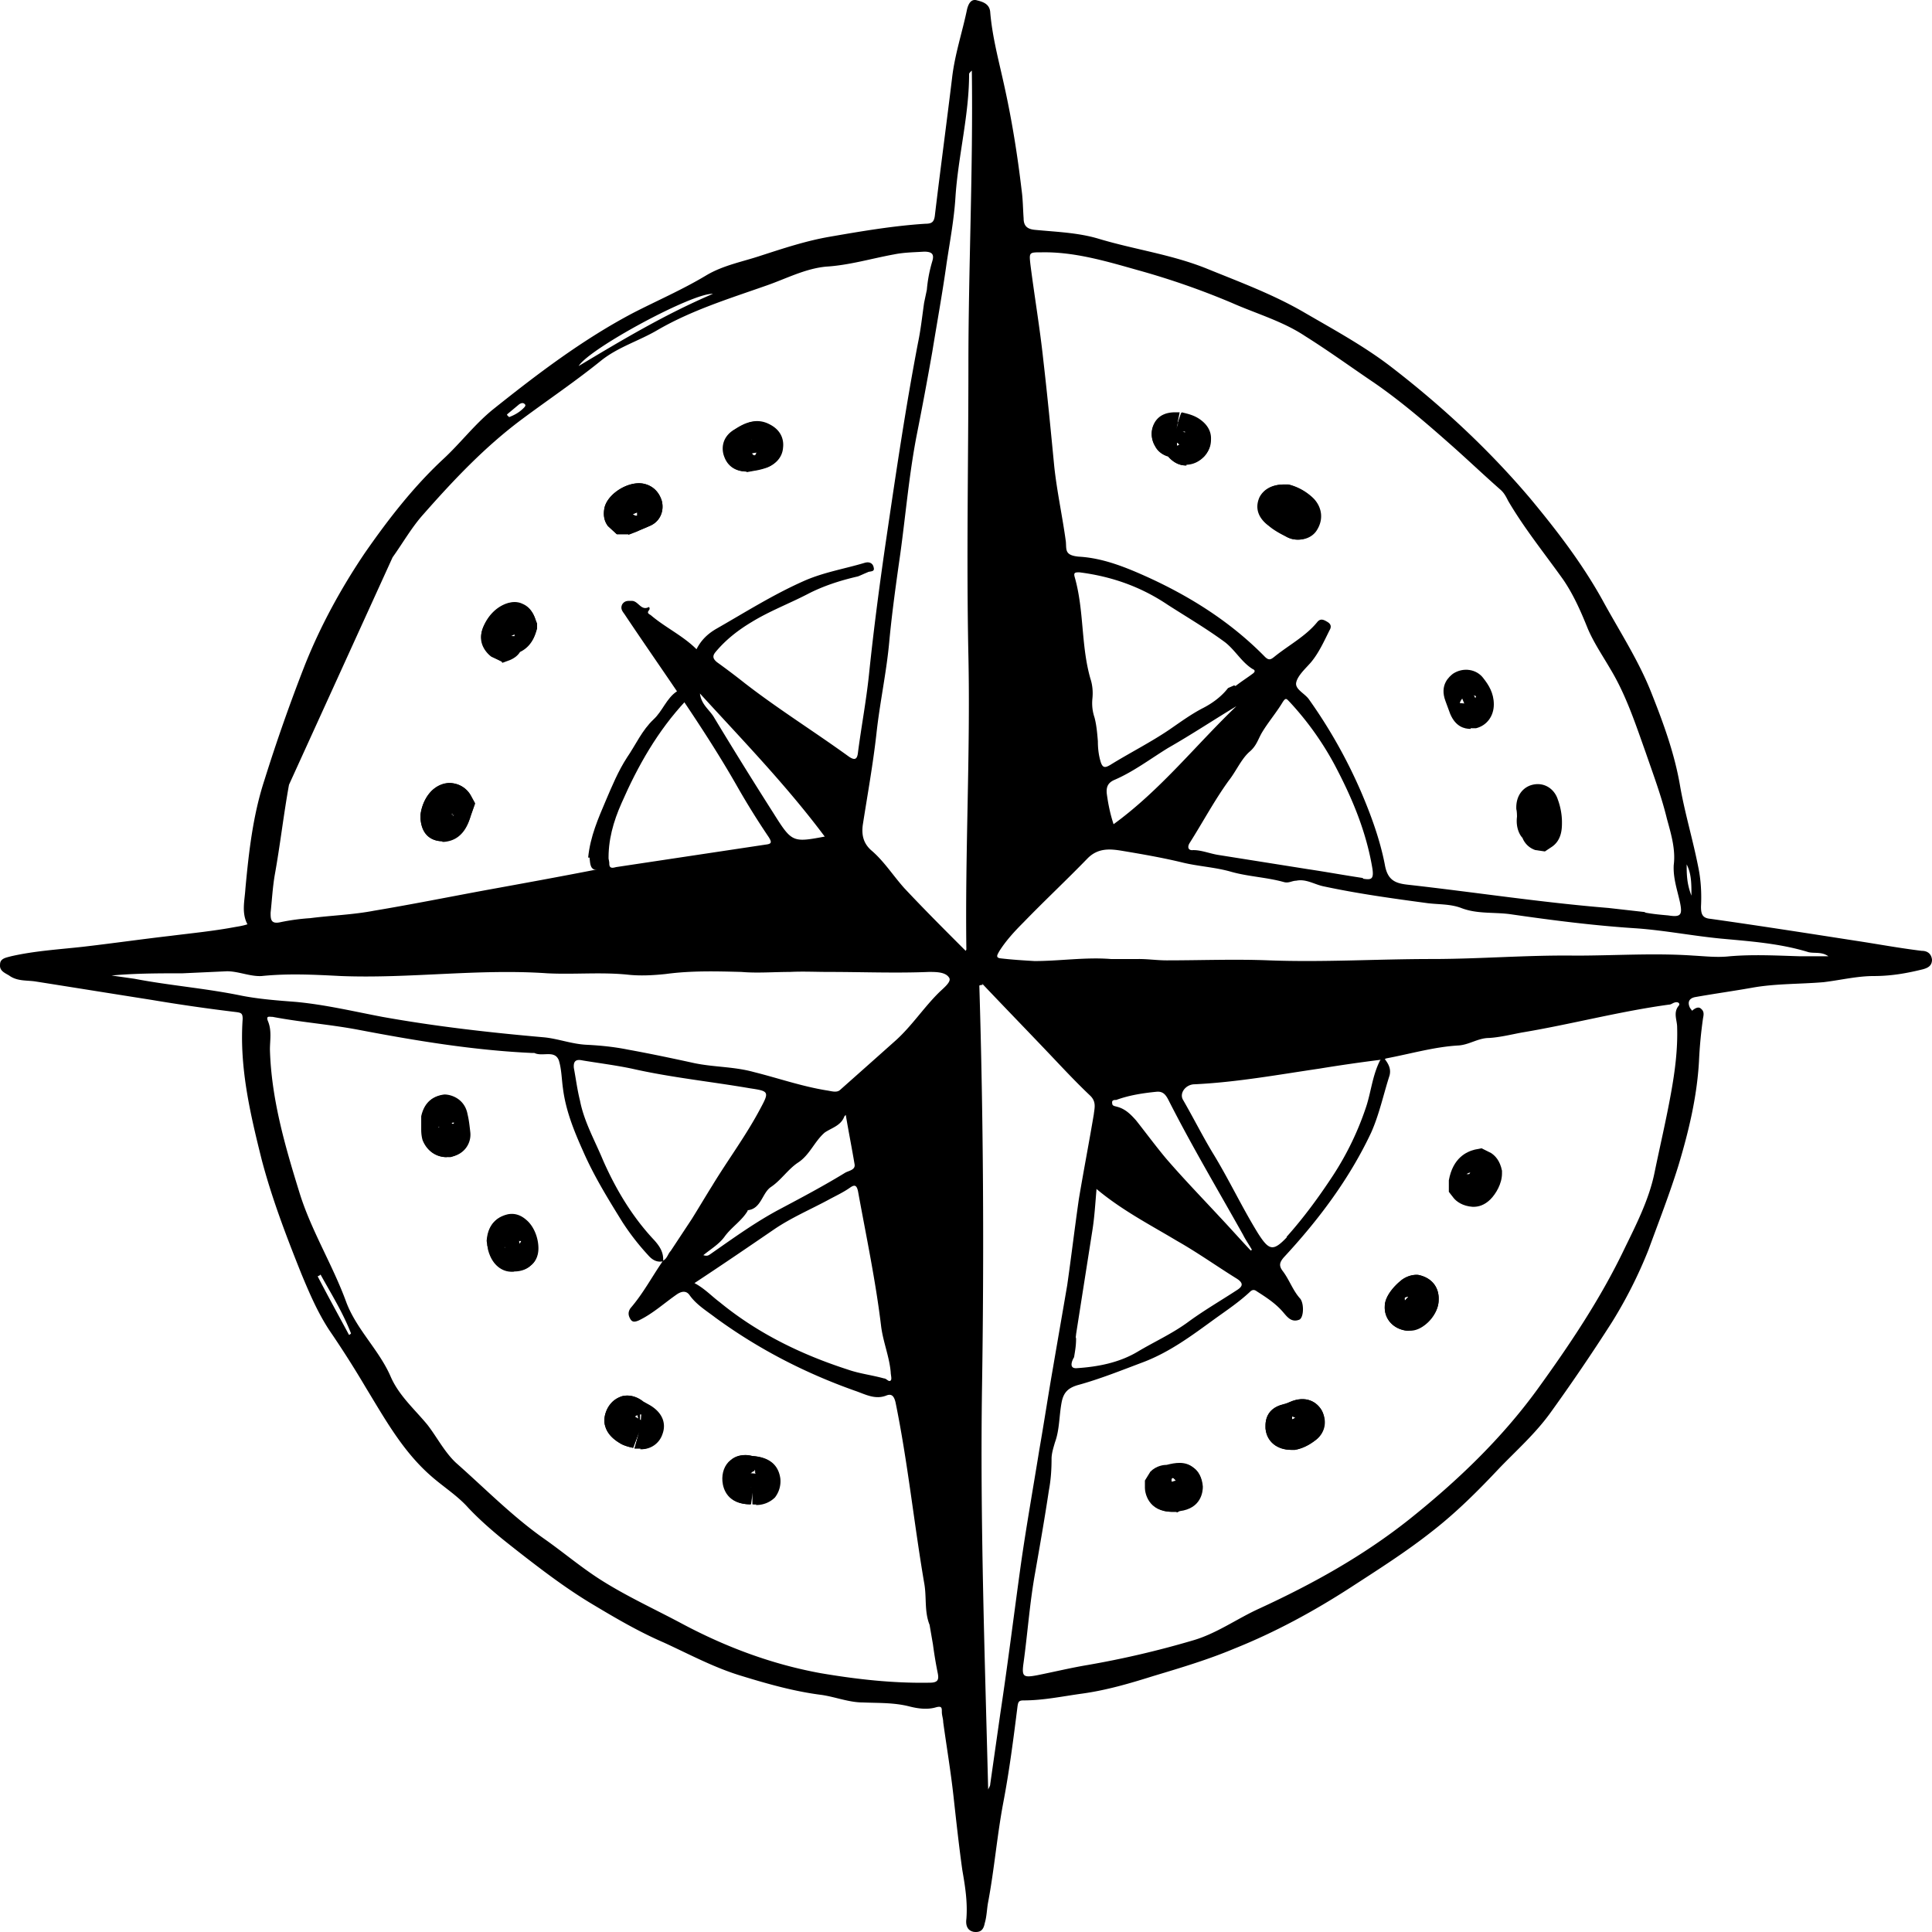 <?xml version="1.0" standalone="no"?>
<!DOCTYPE svg PUBLIC "-//W3C//DTD SVG 20010904//EN" "http://www.w3.org/TR/2001/REC-SVG-20010904/DTD/svg10.dtd">
<svg xmlns="http://www.w3.org/2000/svg" width="109" height="109" fill="none" viewBox="0 0 109 109" preserveAspectRatio="xMidYMid meet">
    <g fill="#000000">
        <path d="M24.648 46.04c.077-.538.423-1 .73-.96.231.038.385.191.27.383-.193.384-.154.96-.73 1-.27 0-.27-.27-.27-.462v.039Z"/>
        <path d="M24.956 47.46c-.27 0-1.154-.076-1.23-1.267v-.23c.076-.615.384-1.19.807-1.498a1.47 1.47 0 0 1 1.038-.27c.461.078.807.347 1 .692l.23.423-.23.653c-.155.5-.462 1.42-1.539 1.498h-.076Zm.153-1.459s.077.039.116.039c.153 0 .307 0 .384-.039v-.038h-.5V46Zm.116-.345-.385.076s.154.23.27.308h.5s-.193-.308-.385-.384Zm16.993-20.012c-.192 0-.384 0-.423-.192-.077-.192.039-.307.192-.384.308-.192.616-.461 1-.23.154.076.27.153.27.345 0 .154-.116.23-.27.269-.27.077-.538.115-.769.154v.038Z"/>
        <path d="M42.141 26.604c-.653 0-1.076-.307-1.268-.806-.193-.461-.154-1.153.576-1.575.423-.269 1.115-.691 1.961-.23.73.422.769.998.73 1.305a1.37 1.37 0 0 1-.96 1.114 3.995 3.995 0 0 1-.654.154l-.423.077.038-.039Zm.27-1.805s-.116.192-.116.307c0 .308.115.538.23.615h.116c.077-.154.154-.423.038-.615-.076-.153-.153-.269-.269-.307ZM29.262 35.246c-.039.308-.116.5-.385.615-.115.038-.23 0-.307.154-.077.153-.116.345-.385.192-.23-.154-.154-.308-.077-.5.154-.307.308-.537.615-.691.346-.192.462 0 .5.23h.039Z"/>
        <path d="m28.3 37.32-.576-.307s-.923-.653-.423-1.728c.23-.5.577-.884 1-1.114.5-.269.922-.23 1.153-.115.384.153.615.46.769.922l.077.192v.23c-.077.23-.193.999-.962 1.306-.115.192-.307.346-.576.46l-.423.155H28.3Zm.27-1.574s.115.077.192.115c.115.038.192.038.307.038a.6.6 0 0 0-.307-.499l-.192.346Zm6.728-6.568c-.27 0-.27-.154-.231-.346.077-.307.769-.73 1.077-.653.153 0 .23.154.269.269 0 .115 0 .23-.116.307-.346.154-.653.27-.96.423h-.04Z"/>
        <path d="M35.452 30.138h-.654l-.5-.46c-.23-.308-.269-.654-.192-1.038.192-.807 1.384-1.536 2.23-1.344.5.115.846.46 1 .96.153.576-.116 1.19-.693 1.421-.192.077-.461.192-.653.269l-.5.192h-.038Zm0-1.383s.23.308.422.346h.077v-.077c0-.077 0-.307-.154-.538l-.345.27ZM24.725 63.44v-.308c0-.192.077-.384.346-.423.23 0 .307.192.346.346.077.307.115.615.154.922a.336.336 0 0 1-.27.346c-.23.038-.422-.077-.5-.308-.038-.153 0-.345-.038-.576h-.038Z"/>
        <path d="M25.186 65.283c-.615 0-1.115-.384-1.345-.96-.077-.27-.077-.5-.077-.653v-.692c.23-1.037.96-1.152 1.23-1.19.577 0 1.115.268 1.307 1.075.077.346.116.691.154 1.037.077.653-.384 1.23-1.038 1.383h-.27.04Zm-.461-1.69s.154.115.384.115a.626.626 0 0 0 .423-.192c-.038 0-.115-.077-.192-.077h.27s0-.077.038-.115l-.962.154h.231s-.154.076-.23.153l.038-.038Zm11.303 17.169s-.384-.077-.576-.154c-.27-.153-.577-.384-.385-.73.23-.384.5-.076.73.039.154.077.308.192.462.269.154.077.192.23.115.384-.038.154-.154.192-.384.192h.038Z"/>
        <path d="M36.144 81.722h-.346l.269-.96-.346.922s-.423-.077-.692-.23c-.193-.116-.73-.423-.885-1-.077-.23-.077-.614.154-1.036.27-.423.577-.577.846-.653.538-.116.961.153 1.153.307l.346.192c.73.422.962 1.037.73 1.652a1.233 1.233 0 0 1-1.191.845l-.038-.039Zm-.039-1.92v.96l.115-.96h-.115Zm-.538-.077-.462.845s.154.077.27.077l.192-.884v-.038Zm.384.115s-.346.192-.423.423v.345h.039a.522.522 0 0 0 .384-.269.57.57 0 0 0 0-.499Zm-7.535-9.794c0-.27.077-.5.346-.577.269-.038.576.461.576.96 0 .27-.153.346-.384.346-.5 0-.423-.46-.577-.73h.039Z"/>
        <path d="M28.992 71.736c-.46.076-1.191-.192-1.46-1.23l-.077-.499c.077-1.152.845-1.383 1.153-1.46.346-.076.73.04 1.038.308.423.346.692.999.692 1.613 0 .461-.192.768-.384.922-.154.154-.462.346-.962.346Zm-.538-1.345s.23.077.5 0c.23-.038.423-.269.461-.384h-.807s-.154.307-.154.423h.039l-.039-.039Zm.5-.576s-.154 0-.23.115l.23-.115Zm13.572 14.097c-.308 0-.692 0-.73-.423 0-.269.153-.5.422-.384.308.077.846-.077.884.46.039.385-.269.385-.576.385v-.038Z"/>
        <path d="M42.68 84.872h-.193v-.807l-.115.807c-1.269 0-1.538-.845-1.576-1.306-.039-.461.115-.922.461-1.19a1.327 1.327 0 0 1 1.192-.231c1.192.077 1.5.73 1.576 1.267a1.49 1.49 0 0 1-.307 1.076 1.491 1.491 0 0 1-1.077.422l.038-.038Zm-.154-1.882s-.116.077-.193.153c-.153.154-.153.346-.153.461 0 .115.077.23.192.308.077 0 .115-.077.192-.116v.039-.077s.23-.346.23-.461c0-.077-.038-.154-.114-.23v-.192h-.039v.115s-.077-.039-.077-.077l-.038.077Zm44.021-36.835s-.038-.384-.077-.576c0-.154 0-.308.154-.346.154 0 .23 0 .308.192.115.346.192.653.192 1.037 0 .23.038.461-.154.576-.23.116-.27-.192-.384-.345-.154-.154-.154-.346-.077-.538h.038Z"/>
        <path d="m87.162 48.037-.538-.077a1.172 1.172 0 0 1-.73-.691c-.154-.154-.385-.576-.308-1.191 0 0 0-.307-.038-.422-.039-.807.422-1.268.922-1.383.654-.154 1.23.23 1.423.845.115.307.23.768.23 1.267 0 .346 0 1.037-.615 1.421l-.346.23Zm-.576-1.882h.269c.077 0 .115 0 .153-.039-.153 0-.307 0-.422.077v-.038ZM72.514 28.294c.346.077.692.23.923.5.154.153.192.345.077.537-.154.23-.346.154-.538.077-.27-.154-.539-.307-.77-.5-.115-.114-.346-.23-.269-.422.077-.153.308-.192.539-.192h.038Z"/>
        <path d="M73.245 30.445c-.231 0-.462-.038-.692-.192a7.465 7.465 0 0 1-.923-.576c-.884-.653-.654-1.344-.538-1.613.153-.307.538-.73 1.384-.73h.23a3.072 3.072 0 0 1 1.423.807c.461.499.538 1.152.192 1.728-.192.346-.577.576-1.076.576Zm-.385-1.805s-.154.115-.192.192c-.077.115-.077.23-.077.346.077-.039.154-.154.192-.23a.722.722 0 0 0 .077-.308Zm-6.536-4.379c.308.077.577.116.808.308.192.153.307.345.076.614-.192.23-.422.23-.576 0a.766.766 0 0 0-.462-.307c-.192-.039-.307-.192-.23-.384.038-.192.23-.154.384-.192v-.039Z"/>
        <path d="M66.94 26.259h-.04c-.384 0-.73-.192-.999-.5-.269-.077-.576-.269-.73-.576a1.303 1.303 0 0 1-.154-.998c.077-.27.346-.845 1.192-.884h.307l-.115.576h.038l.193-.576c.307.077.73.154 1.115.461.346.269.538.614.538.999 0 .23 0 .614-.346.998-.308.308-.654.461-1.038.461l.038.039Zm-.5-1.114a.838.838 0 0 0 .422-.461v-.346c-.153 0-.269.077-.307.154-.077.077-.116.192-.154.345v.308h.038Zm0-1.268-.077.346.115-.346h-.038Zm16.878 15.902s-.039.307-.27.384c-.192.038-.269-.077-.346-.23-.076-.231-.192-.462-.269-.692-.038-.115-.077-.269.039-.384.154-.077.346-.115.423 0 .192.269.423.538.423.922Z"/>
        <path d="M82.972 41.123c-.346 0-.846-.115-1.154-.845l-.269-.73c-.346-.922.23-1.382.423-1.536.577-.384 1.346-.269 1.73.269.27.346.577.806.577 1.46 0 .652-.385 1.19-1 1.344h-.307v.038Zm-.615-1.46s.46.077.653-.038c.154-.077.23-.23.27-.346-.155-.076-.308-.076-.462-.076-.192.038-.385.23-.462.46Zm1.46 26.58c0 .346-.422.922-.653.883-.23 0-.462-.115-.423-.384.077-.422.23-.845.692-.921.27-.077.384.23.423.422h-.039Z"/>
        <path d="M83.164 68.087h-.077c-.577-.039-.923-.308-1.077-.5l-.269-.345v-.653c.231-1.268 1-1.613 1.461-1.729l.385-.076.538.268c.23.154.5.423.615.999v.154c0 .576-.346 1.152-.653 1.46-.347.345-.693.422-.962.422h.039Zm.154-1.345h.307-.307Zm-.462-.345s.077.153.154.192l.5-.23s-.039-.078-.077-.078l-.577.116Zm.27-.27c-.193 0-.347.078-.385.116h.615s-.192-.115-.23-.115ZM72.899 80.839c-.346 0-.539-.115-.577-.384-.039-.27.192-.27.384-.308.193-.038.346-.153.539-.23.192-.077.346-.115.461.115.077.154.077.346-.077.461-.23.192-.5.307-.73.346Z"/>
        <path d="M72.86 81.799c-.807 0-1.384-.46-1.46-1.19 0-.193-.116-1.115.999-1.383.154-.039.23-.077.346-.116.922-.422 1.576 0 1.845.5.308.614.154 1.267-.384 1.651-.385.308-.77.461-1.154.538h-.192Zm0-1.306s.192.192.346.269c.039-.115.115-.269.077-.461 0-.23-.23-.384-.384-.422v.614h-.039Zm-.077-.307v.192-.192Zm7.382-6.876c0 .346-.423.846-.692.807-.23 0-.423-.154-.385-.422 0-.192.616-.845.77-.807.192 0 .384.154.345.422h-.038Z"/>
        <path d="M79.511 75.077h-.115c-.769-.076-1.307-.653-1.269-1.382 0-.653.73-1.306.885-1.422.115-.115.5-.384 1-.345.768.153 1.191.73 1.153 1.42 0 .539-.385 1.038-.692 1.307a1.416 1.416 0 0 1-.962.384v.038Zm-.153-1.498.346.077.077-.422s-.154-.077-.193-.077c-.153 0-.307 0-.346.077a.74.74 0 0 0 .116.384v-.039ZM66.17 84.296c-.384 0-.615-.077-.653-.423 0-.346.269-.23.461-.269h.116c.307-.076.73-.23.73.308 0 .46-.461.345-.692.422l.038-.038Z"/>
        <path d="M66.363 85.294h-.193c-1.384 0-1.538-1.114-1.538-1.306v-.422l.308-.5c.346-.345.769-.384.923-.384.461-.115 1.038-.23 1.5.154.23.154.46.5.5 1.037 0 .269-.078 1.23-1.308 1.383l-.154.077-.038-.039Zm-.231-1.536.384.077s-.192-.384-.346-.461c0 0-.076.038-.076.077v.307h.038Z"/>
        <path d="M95.467 57.025s.307-.307.5-.115c.192.153.153.345.115.537a25.396 25.396 0 0 0-.23 2.459c-.116 1.997-.578 3.917-1.154 5.838-.5 1.613-1.115 3.188-1.692 4.763a25.74 25.74 0 0 1-2.076 4.11 110.42 110.42 0 0 1-3.499 5.146c-.845 1.153-1.883 2.074-2.845 3.073-1.192 1.268-2.422 2.497-3.806 3.572-1.46 1.153-3.037 2.151-4.575 3.15-2.076 1.344-4.268 2.535-6.574 3.457-1.461.614-3 1.075-4.537 1.536-1.346.422-2.653.807-4.037.999-1.115.153-2.192.384-3.306.384-.27 0-.308.077-.346.346-.231 1.843-.462 3.648-.808 5.454-.346 1.843-.5 3.725-.846 5.569-.076.384-.076.807-.192 1.191-.077.422-.269.537-.615.499-.423-.077-.461-.461-.423-.73.077-.96-.077-1.882-.23-2.765-.193-1.383-.347-2.804-.5-4.187-.154-1.383-.385-2.765-.577-4.148 0-.192-.077-.384-.077-.576 0-.23 0-.346-.308-.27-.5.155-1.038.078-1.499-.037-.884-.231-1.769-.193-2.653-.231-.769 0-1.538-.307-2.307-.423-1.537-.192-3.037-.614-4.536-1.075-1.538-.46-2.96-1.23-4.383-1.882-1.423-.615-2.73-1.383-4.076-2.19-.96-.576-1.884-1.228-2.806-1.92a91.15 91.15 0 0 1-2.269-1.767c-.653-.538-1.307-1.114-1.884-1.728-.615-.691-1.422-1.19-2.114-1.805-1.576-1.383-2.576-3.188-3.652-4.955a58.32 58.32 0 0 0-2.077-3.265c-.653-.999-1.114-2.074-1.576-3.188-.846-2.113-1.653-4.225-2.23-6.415-.653-2.611-1.268-5.223-1.076-7.95 0-.308-.077-.346-.346-.384a103.379 103.379 0 0 1-4.806-.692c-2.192-.345-4.345-.691-6.536-1.037-.5-.077-1.038 0-1.5-.345-.269-.154-.538-.27-.5-.615 0-.346.347-.384.616-.461 1.345-.307 2.691-.384 4.075-.538 1.653-.192 3.268-.422 4.921-.614 1.23-.154 2.422-.27 3.653-.5.23-.038.461-.076.692-.153-.346-.653-.154-1.345-.116-1.998.193-2.074.423-4.148 1.077-6.145a98.838 98.838 0 0 1 2.268-6.453c.885-2.228 2.038-4.34 3.384-6.338 1.307-1.882 2.73-3.725 4.421-5.3.961-.884 1.769-1.959 2.807-2.804 2.499-1.997 5.075-3.956 7.92-5.454 1.345-.692 2.768-1.306 4.113-2.113.962-.576 2.038-.768 3.076-1.114 1.307-.422 2.576-.845 3.922-1.075 1.768-.307 3.575-.615 5.382-.73.385 0 .5-.115.538-.538.308-2.573.654-5.146.962-7.682.154-1.344.576-2.573.846-3.879.076-.307.23-.614.576-.5.308.078.692.193.73.654.116 1.42.5 2.804.808 4.225.423 1.92.73 3.84.961 5.8.077.537.077 1.075.116 1.613 0 .422.192.614.653.653 1.192.115 2.422.154 3.576.5 2.037.614 4.114.883 6.113 1.69 1.884.767 3.767 1.459 5.536 2.496 1.653.96 3.345 1.882 4.844 3.034 2.845 2.19 5.498 4.648 7.844 7.413 1.499 1.805 2.921 3.65 4.075 5.723.961 1.767 2.076 3.457 2.806 5.34.654 1.65 1.27 3.34 1.577 5.108.269 1.574.73 3.072 1.038 4.647.154.73.192 1.498.154 2.228 0 .423.076.653.538.691 2.73.385 5.421.807 8.151 1.23 1.268.192 2.499.422 3.767.576.308 0 .539.153.577.499 0 .346-.231.46-.5.538-.923.23-1.807.384-2.768.384-.961 0-1.884.23-2.845.346-1.346.115-2.691.076-3.999.307-1.076.192-2.19.346-3.267.538-.346.076-.423.307-.27.614l.116.154ZM52.445 91.67c-.308-.768-.154-1.575-.308-2.381-.576-3.38-.922-6.799-1.614-10.179-.077-.307-.193-.499-.5-.384-.654.27-1.23-.077-1.807-.269-2.807-.998-5.421-2.343-7.843-4.11-.5-.384-1.077-.73-1.461-1.267-.154-.23-.385-.269-.692-.077-.73.5-1.384 1.114-2.192 1.498-.192.077-.346.115-.461-.077-.115-.192-.154-.384 0-.614.73-.845 1.23-1.806 1.845-2.689.231-.115.27-.384.423-.538l1.192-1.805c.384-.614.769-1.267 1.154-1.882.884-1.46 1.922-2.842 2.73-4.379.499-.922.46-.96-.578-1.114-2.23-.384-4.498-.614-6.69-1.113-.922-.193-1.845-.308-2.767-.461-.346-.077-.539 0-.5.422.115.615.192 1.23.346 1.844.23 1.19.846 2.266 1.307 3.38.73 1.651 1.653 3.188 2.883 4.494.308.346.539.691.5 1.19-.346.077-.615-.076-.846-.345a13.712 13.712 0 0 1-1.46-1.882c-.808-1.306-1.615-2.612-2.23-4.033-.5-1.114-.962-2.266-1.115-3.495-.077-.538-.077-1.076-.231-1.575-.23-.615-.923-.192-1.384-.423h-.154c-3.306-.154-6.536-.691-9.765-1.306-1.615-.307-3.23-.422-4.845-.73-.192 0-.384-.076-.269.23.23.539.116 1.076.116 1.614.077 2.766.845 5.416 1.653 8.028.653 2.15 1.884 4.11 2.653 6.222.576 1.537 1.845 2.689 2.499 4.187.461 1.075 1.345 1.843 2.076 2.727.538.691.96 1.536 1.614 2.15 1.654 1.46 3.192 3.035 4.999 4.303 1.038.73 2.037 1.575 3.114 2.266 1.5.96 3.114 1.69 4.69 2.535 2.46 1.306 5.037 2.266 7.767 2.765 2.037.346 4.075.576 6.15.538.462 0 .54-.154.462-.538a23.684 23.684 0 0 1-.269-1.613l-.192-1.114Zm-36.14-47.397c-.307 1.69-.5 3.418-.807 5.108-.116.692-.154 1.383-.231 2.113 0 .346 0 .653.538.538a11.979 11.979 0 0 1 1.692-.231c1.192-.154 2.422-.192 3.614-.422 2.076-.346 4.19-.769 6.267-1.153 2.114-.384 4.229-.768 6.382-1.19-.154-.27-.423-.5 0-.653.269-.116.615-.116.615.345 0 .307.23.23.385.192l8.42-1.267c.345-.039.384-.115.191-.423a43.665 43.665 0 0 1-1.768-2.842c-1.922-3.38-4.23-6.53-6.382-9.756-.115-.154-.23-.307-.115-.538.153-.23.346-.192.576-.192.346.038.5.576.923.346.038 0 .077.115 0 .192-.115.154 0 .192.115.269.808.691 1.807 1.152 2.576 1.92.27-.537.654-.883 1.115-1.152 1.615-.922 3.191-1.92 4.921-2.689 1.115-.5 2.307-.691 3.46-1.037.27-.077.462.039.5.269.077.269-.23.192-.346.269-.192.077-.346.154-.538.23-1 .23-1.96.538-2.845.999-1.038.538-2.153.96-3.153 1.575-.769.46-1.46.998-2.037 1.69-.192.23-.154.384.077.576a42.54 42.54 0 0 1 1.576 1.19c1.884 1.46 3.921 2.728 5.882 4.149.346.23.462.115.5-.269.192-1.46.461-2.88.615-4.34.27-2.612.615-5.224 1-7.836.538-3.649 1.076-7.298 1.768-10.908.154-.73.231-1.46.346-2.266l.154-.73a7.951 7.951 0 0 1 .308-1.613c.115-.384 0-.538-.462-.538-.576.038-1.115.038-1.691.154-1.269.23-2.538.614-3.845.691-1.192.115-2.268.691-3.383 1.075-2.076.73-4.19 1.383-6.113 2.497-1.038.615-2.23.96-3.191 1.729-1.423 1.152-2.96 2.189-4.46 3.303-2.115 1.575-3.883 3.457-5.575 5.377-.654.73-1.153 1.613-1.73 2.42m70.703 20.05c.423.077.846.115 1.27.153.73.116.806-.038.653-.768-.154-.691-.385-1.344-.346-2.074.115-.883-.154-1.767-.385-2.612-.307-1.267-.769-2.496-1.192-3.725-.576-1.614-1.115-3.265-1.999-4.725-.423-.73-.922-1.46-1.269-2.266-.384-.96-.807-1.92-1.384-2.766-1.038-1.46-2.191-2.88-3.114-4.455-.115-.23-.23-.461-.461-.653-.961-.845-1.884-1.729-2.845-2.574-1.346-1.19-2.73-2.38-4.23-3.418-1.307-.883-2.575-1.805-3.92-2.65-1.27-.845-2.77-1.268-4.153-1.882a43.327 43.327 0 0 0-5.306-1.844c-1.768-.5-3.575-1.037-5.42-.999-.693 0-.693 0-.616.692.23 1.805.538 3.61.73 5.415.231 1.998.423 3.995.616 5.992.154 1.422.461 2.804.653 4.226.039.46-.077.768.73.845 1.385.076 2.692.614 3.96 1.19 2.423 1.114 4.653 2.535 6.537 4.456.23.23.346.153.538 0 .807-.653 1.769-1.153 2.422-1.96.192-.23.385-.114.577 0 .192.116.23.27.115.462-.307.614-.615 1.306-1.076 1.843-.308.346-.73.73-.808 1.114-.077.384.5.615.73.96a28.563 28.563 0 0 1 2.923 5.186c.576 1.344 1.076 2.727 1.345 4.11.154.921.616 1.075 1.346 1.152 3.768.423 7.497.999 11.265 1.306l2.037.23.077.039Zm-14.725 8.258c.27.345.346.614.27.922-.347 1.075-.577 2.189-1.039 3.226-1.23 2.612-2.96 4.917-4.92 7.03-.231.268-.308.46-.078.767.385.5.577 1.114 1 1.575.23.307.192 1.114-.077 1.19-.423.154-.654-.153-.884-.422-.423-.5-.961-.845-1.5-1.19-.153-.116-.269-.077-.384.038-.615.576-1.307 1.037-2 1.536-1.268.922-2.498 1.844-3.998 2.42-1.23.461-2.46.96-3.73 1.306-.499.154-.768.384-.883.922-.154.768-.116 1.575-.385 2.304-.077.27-.192.615-.192.922 0 .615-.038 1.191-.154 1.806-.23 1.536-.5 3.072-.769 4.609-.307 1.69-.423 3.38-.653 5.07-.116.806-.039.883.769.73.96-.192 1.922-.423 2.845-.577a52.729 52.729 0 0 0 5.92-1.382c1.346-.384 2.5-1.23 3.768-1.805 2.999-1.383 5.844-2.958 8.458-5.032 2.692-2.151 5.19-4.532 7.228-7.336 1.807-2.497 3.537-5.07 4.883-7.874.692-1.422 1.423-2.843 1.73-4.38.308-1.497.654-2.957.923-4.455.23-1.267.384-2.496.346-3.725 0-.385-.23-.807.077-1.191.115-.115 0-.269-.23-.192-.116.038-.193.115-.308.115-2.807.384-5.537 1.114-8.305 1.575-.615.115-1.23.269-1.845.307-.616 0-1.115.384-1.73.423-1.346.076-2.653.46-4.076.73l-.077.038ZM5.963 54.989l1.615.23c1.999.385 4.037.538 6.074.96 1 .193 2.038.27 3.037.346 1.654.154 3.268.538 4.883.845 3 .538 6.036.884 9.112 1.153.807.077 1.576.384 2.422.422.77.039 1.538.115 2.307.27 1.269.23 2.538.498 3.768.767 1.115.23 2.23.192 3.345.5 1.384.345 2.691.806 4.113 1.037.27.038.577.153.77-.039 1.038-.921 2.076-1.843 3.152-2.804.884-.806 1.538-1.805 2.384-2.65.269-.269.73-.614.615-.845-.192-.346-.73-.346-1.154-.346-1.883.077-3.767 0-5.651 0-.73 0-1.461-.038-2.192 0-.922 0-1.845.077-2.73 0-1.422-.038-2.844-.076-4.267.116-.73.077-1.46.115-2.153.038-1.5-.154-3.037 0-4.537-.077-3.883-.269-7.766.307-11.649.154-1.5-.077-2.96-.154-4.46 0-.653.038-1.307-.269-1.96-.269l-2.5.115c-1.422 0-2.883 0-4.306.154l-.038-.077Zm49.48.576s-.115 0-.191.039c.23 7.528.269 15.056.153 22.585-.115 7.566.154 15.171.346 22.776.039-.115.116-.192.116-.307l.576-4.033c.423-2.804.77-5.608 1.154-8.373.307-2.151.692-4.302 1.038-6.453.269-1.536.5-3.073.769-4.61.269-1.574.538-3.11.807-4.685.23-1.613.423-3.227.654-4.84.269-1.613.576-3.188.846-4.801.038-.346.153-.691-.193-1.037-.692-.653-1.384-1.383-2.037-2.074-1.346-1.421-2.73-2.843-4.076-4.264l.039.077Zm-.922-1.997c-.077-5.531.23-11.062.115-16.555-.115-5.492 0-10.946 0-16.439s.27-10.985.193-16.593c-.116.115-.154.154-.154.192 0 2.343-.615 4.61-.77 6.952-.076 1.23-.307 2.458-.499 3.726-.23 1.652-.538 3.342-.807 4.993a211.79 211.79 0 0 1-.884 4.725c-.424 2.189-.616 4.455-.923 6.683-.23 1.613-.462 3.265-.615 4.878-.154 1.767-.539 3.495-.73 5.262-.193 1.728-.5 3.418-.77 5.147-.077.576.039 1.037.462 1.421.73.615 1.23 1.421 1.883 2.151 1.115 1.19 2.269 2.343 3.46 3.534l.04-.077Zm9.727.538c.538 0 1.038.076 1.576.076 1.923 0 3.845-.076 5.767 0 3.076.116 6.113-.076 9.19-.076 2.69 0 5.42-.23 8.111-.192 2.23 0 4.46-.154 6.652 0 .692.038 1.345.115 2.037.038 1.346-.115 2.692-.038 3.999 0h1.576c-.384-.269-.769-.154-1.115-.23-1.615-.5-3.306-.615-4.96-.769-1.576-.153-3.152-.46-4.728-.576-2.423-.154-4.806-.46-7.19-.806-.923-.116-1.845 0-2.73-.346-.615-.23-1.268-.192-1.884-.269-1.999-.269-3.96-.538-5.92-.96-.5-.115-.962-.423-1.5-.308-.23 0-.423.154-.692.077-.961-.269-1.999-.307-2.96-.576-.923-.269-1.884-.307-2.807-.538-1.115-.268-2.23-.46-3.383-.653-.692-.115-1.346-.153-1.922.423-1.192 1.23-2.423 2.381-3.614 3.61-.5.5-1 1.038-1.384 1.652-.077.154-.231.346.076.384.654.077 1.27.115 1.923.154 1.422 0 2.883-.23 4.306-.115h1.576Zm13.649 5.684a93.469 93.469 0 0 0-3.46.5c-2.346.345-4.653.768-7.036.883-.5 0-.885.5-.654.883.577 1 1.077 1.998 1.653 2.958.923 1.498 1.653 3.073 2.576 4.57.615.961.846 1.038 1.615.231v-.038c.961-1.076 1.807-2.228 2.614-3.457a16.717 16.717 0 0 0 1.884-3.918c.27-.845.346-1.728.77-2.573l.038-.039ZM39.18 72.39c.577.307.961.73 1.422 1.075 2.153 1.767 4.614 2.958 7.228 3.803.654.23 1.346.307 2.038.499.154 0 .27.23.385.115.076-.077 0-.307 0-.46-.077-.884-.423-1.69-.539-2.574-.307-2.574-.846-5.109-1.307-7.644-.077-.345-.192-.384-.461-.192-.385.27-.808.461-1.23.692-1 .537-2.077.998-3.038 1.651-1.46.999-2.922 1.998-4.498 3.035Zm30.526-33.686c.347-.269.654-.46.962-.691.115-.077.192-.192 0-.269-.615-.384-.962-1.037-1.538-1.498-1.038-.768-2.153-1.421-3.23-2.112-1.538-1.038-3.19-1.614-4.998-1.844-.23 0-.346 0-.269.269.538 1.882.346 3.84.884 5.723.116.346.154.73.116 1.114-.039.384 0 .73.115 1.075.115.423.154.884.192 1.345 0 .384.039.768.154 1.152.115.384.27.346.538.192 1.115-.691 2.269-1.268 3.345-1.997.615-.423 1.192-.846 1.846-1.191.538-.269 1.076-.653 1.46-1.152l.347-.154.076.038Zm7.19 10.87c.461.077.615.039.538-.538-.346-2.112-1.153-4.032-2.153-5.915a17.074 17.074 0 0 0-2.499-3.495c-.192-.192-.23-.307-.423 0-.346.576-.807 1.114-1.153 1.69-.23.384-.308.768-.73 1.114-.462.423-.731 1.075-1.154 1.613-.807 1.114-1.46 2.343-2.191 3.496-.154.23-.116.46.192.422.461 0 .922.192 1.384.269l5.075.806c1.038.154 2.076.346 3.114.5v.038ZM61.864 67.088c-.076.884-.115 1.575-.23 2.305l-.923 5.876c0 .077-.038.192 0 .23 0 .385-.038.615-.115 1.076-.077.115-.346.653.153.615 1.192-.077 2.384-.307 3.422-.922.961-.576 2-1.037 2.922-1.728.846-.615 1.769-1.153 2.653-1.729.308-.192.5-.384 0-.691-1.115-.692-2.191-1.46-3.345-2.113-1.538-.922-3.114-1.728-4.575-2.957l.038.038Zm8.65 3.495s.078-.038.116-.076c-.154-.27-.346-.538-.5-.846-1.422-2.535-2.883-4.993-4.19-7.566-.154-.307-.308-.538-.692-.5-.77.077-1.538.193-2.269.461-.115 0-.269 0-.23.193 0 .153.153.153.269.191.461.116.769.423 1.076.769.577.73 1.115 1.46 1.692 2.15.961 1.115 2 2.19 2.999 3.266.615.652 1.192 1.305 1.807 1.958h-.077ZM47.64 62.978c-.192.538-.73.653-1.115.922-.577.5-.846 1.268-1.5 1.69-.576.384-.96.999-1.537 1.383-.5.346-.538 1.229-1.307 1.306v.038c-.346.576-.923.922-1.307 1.46-.308.422-.77.691-1.192 1.037.23.077.307 0 .423-.077 1.268-.883 2.537-1.805 3.921-2.535 1.23-.653 2.46-1.306 3.653-2.036.192-.115.576-.153.538-.46-.154-.922-.346-1.883-.5-2.805l-.077.077Zm22.222-23.2c-1.345.807-2.614 1.652-3.96 2.42-1 .615-1.96 1.345-3.037 1.806-.346.154-.461.384-.423.768.077.576.192 1.152.384 1.729 2.692-1.96 4.691-4.533 7.036-6.76v.038Zm-23.337 7.414c-2.153-2.88-4.613-5.416-7.036-8.066.077.614.5.883.77 1.306a259.293 259.293 0 0 0 3.383 5.454c1.038 1.652 1.076 1.652 2.922 1.306h-.039ZM40.22 16.579c-1.115-.076-6.959 3.073-7.574 4.072 2.499-1.498 4.883-2.92 7.574-4.072ZM18.074 71.928s-.116.076-.154.076c.576 1.114 1.192 2.228 1.768 3.304.039 0 .077-.039.116-.077-.462-1.19-1.115-2.228-1.73-3.342v.039Zm77.354-21.395c0-.69 0-1.229-.269-1.766 0 .537 0 1.075.27 1.766Zm-66.82-27.117.115.116c.308-.116.577-.27.808-.5.077-.077.154-.154.077-.23-.116-.116-.231-.039-.308 0l-.692.576v.038Z"/>
        <path d="M33.183 48.383c.115-1.191.577-2.228 1-3.227.346-.806.692-1.651 1.192-2.42.5-.73.846-1.536 1.499-2.15.5-.462.73-1.191 1.307-1.575.193-.154.385-.346.615-.116.193.23.077.423-.115.653-1.576 1.69-2.691 3.65-3.614 5.762-.461 1.037-.769 2.112-.73 3.265 0 .422-.462.537-.73.499-.347-.038-.309-.461-.347-.691h-.077Zm-8.535-2.343c.077-.538.423-1 .73-.96.231.038.385.191.27.383-.193.384-.154.96-.73 1-.27 0-.27-.27-.27-.462v.039Z"/>
        <path d="M24.956 47.46c-.27 0-1.115-.076-1.23-1.267v-.23c.076-.615.384-1.19.807-1.498.307-.23.692-.346 1.038-.27a1.33 1.33 0 0 1 1 .73l.23.423-.23.653c-.155.5-.462 1.421-1.539 1.498h-.076v-.038Zm.153-1.459s.077.039.116.039c.153 0 .307 0 .384-.039v-.038h-.5V46Zm.116-.345-.385.076s.154.23.27.308h.5s-.193-.308-.385-.384Zm.384.345h.077-.077Zm16.609-20.357c-.192 0-.384 0-.423-.192-.077-.192.039-.307.192-.384.308-.192.616-.461 1-.23.154.076.27.153.27.345 0 .154-.116.23-.27.269-.27.077-.538.115-.769.154v.038Z"/>
        <path d="M42.18 26.604c-.654 0-1.077-.307-1.27-.806-.191-.461-.153-1.114.578-1.575.423-.269 1.115-.73 1.96-.269.73.384.77.999.73 1.306-.037.538-.422.96-.96 1.114-.23.077-.423.115-.615.154l-.462.076h.039Zm.23-1.843s-.115.192-.153.345c0 .27.153.5.269.576h.077a.649.649 0 0 0 .038-.652.71.71 0 0 0-.27-.308l.04.039ZM29.262 35.246c-.039.308-.116.5-.385.615-.115.038-.23 0-.307.154-.077.153-.116.345-.385.192-.23-.154-.154-.308-.077-.5.154-.307.308-.537.615-.691.346-.192.462 0 .5.23h.039Z"/>
        <path d="m28.3 37.32-.576-.268s-.961-.653-.423-1.729c.269-.538.577-.883 1-1.114.5-.307.922-.23 1.153-.115.269.115.615.346.769.922l.077.23v.23c-.077.231-.231.961-.962 1.307-.115.192-.307.346-.576.46l-.423.154-.039-.076Zm.231-1.574s.116.077.192.115c.116.038.231.038.308.038a.6.6 0 0 0-.308-.499l-.192.307v.039Zm6.767-6.568c-.27 0-.27-.154-.231-.346.077-.307.769-.73 1.077-.653.153 0 .23.154.269.269 0 .115 0 .23-.116.307-.346.154-.653.27-.96.423h-.04Z"/>
        <path d="M35.452 30.138h-.654l-.5-.46c-.23-.308-.269-.654-.192-1.038.192-.807 1.384-1.536 2.23-1.344.5.115.846.46 1 .96.153.614-.116 1.19-.693 1.421-.23.115-.461.192-.692.307l-.5.192v-.038Zm0-1.383s.23.308.422.346h.077v-.077c0-.077 0-.307-.154-.538l-.345.27ZM24.725 63.44v-.308c0-.192.077-.384.346-.423.23 0 .307.192.346.346.077.307.115.615.154.922a.336.336 0 0 1-.27.346c-.23.038-.422-.077-.5-.308-.038-.153 0-.345-.038-.576h-.038Z"/>
        <path d="M25.186 65.283a1.397 1.397 0 0 1-1.307-.96c-.077-.23-.077-.461-.077-.653v-.692c.192-1.037.961-1.19 1.269-1.229.423 0 1.153.269 1.307 1.114.077.307.115.653.154.999a1.246 1.246 0 0 1-1.038 1.382h-.27l-.038.039Zm-.461-1.69s.23.115.384.115a.626.626 0 0 0 .423-.192l-.23-.115h.307v-.116l-.961.154h.23s-.153.077-.23.154h.077Zm11.303 17.169s-.384-.077-.576-.154c-.27-.153-.577-.384-.385-.73.23-.384.5-.076.73.039.154.077.308.192.462.269.154.077.192.23.115.384-.038.154-.154.192-.384.192h.038Z"/>
        <path d="M36.144 81.722h-.346l.269-.96-.346.922s-.423-.077-.692-.23c-.193-.116-.73-.423-.885-1-.077-.23-.077-.614.154-1.036.23-.423.577-.577.807-.653.539-.116.962.153 1.154.307l.346.23c.692.423.923 1.037.692 1.652a1.25 1.25 0 0 1-1.192.807l.039-.039Zm-.039-1.959v.96l.077-.96h-.077Zm-.154 0s-.346.192-.423.423c-.038.115 0 .23 0 .345h.039c.23-.076.346-.192.384-.268a.57.57 0 0 0 0-.5Zm-7.535-9.717c0-.27.077-.5.346-.577.269-.038.576.461.576.96 0 .27-.153.346-.384.346-.5 0-.423-.46-.577-.73h.039Z"/>
        <path d="M28.992 71.736c-.5 0-1.191-.23-1.422-1.23l-.077-.23v-.307c.077-1.152.846-1.383 1.154-1.46.384-.077.73.039 1.038.308.422.345.692.998.692 1.613 0 .46-.193.768-.385.922a1.406 1.406 0 0 1-.961.345l-.038.039Zm-.538-1.345s.23.077.5 0c.23 0 .423-.269.461-.384h-.807s-.154.27-.154.384Zm.5-.576s-.154 0-.23.115l.23-.115Zm13.572 14.097c-.308 0-.692 0-.73-.423 0-.269.153-.5.422-.384.308.077.846-.077.884.46.039.385-.269.385-.576.385v-.038Z"/>
        <path d="M42.641 84.872h-.192v-.807l-.115.807c-1.27 0-1.538-.845-1.577-1.306-.038-.461.116-.922.462-1.19.307-.27.73-.347 1.191-.231 1.192.077 1.5.73 1.577 1.267.038.423-.077.768-.308 1.037-.346.346-.807.423-1.076.423h.038Zm-.154-1.882s-.115.077-.192.153c-.154.154-.154.346-.154.461 0 .115.077.23.193.308.076 0 .115-.077.192-.116.153-.153.23-.345.192-.46 0-.077-.039-.154-.115-.231v-.192h-.039v.115s-.077-.038-.077-.077v.039Zm30.027-54.696c.346.077.692.23.923.5.154.153.192.345.077.537-.154.23-.346.154-.538.077-.27-.154-.539-.307-.77-.5-.115-.114-.346-.23-.269-.422.077-.153.308-.192.539-.192h.038Z"/>
        <path d="M73.245 30.445a1.38 1.38 0 0 1-.73-.192c-.308-.153-.654-.346-.924-.576-.884-.653-.653-1.344-.538-1.613.154-.307.538-.73 1.384-.73h.23a3.072 3.072 0 0 1 1.423.807c.462.499.539 1.152.193 1.728a1.278 1.278 0 0 1-1.077.576h.039Zm-.385-1.805s-.154.115-.192.192c-.077.115-.077.23-.077.346.077-.039.154-.154.192-.23a.722.722 0 0 0 .077-.308Zm-6.536-4.379c.308.077.577.116.808.308.192.153.307.345.076.614-.192.23-.422.23-.576 0a.766.766 0 0 0-.462-.307c-.192-.039-.307-.192-.23-.384.038-.192.23-.154.384-.192v-.039Z"/>
        <path d="M66.94 26.259h-.04c-.384 0-.73-.192-.999-.538-.269-.039-.576-.269-.73-.576a1.303 1.303 0 0 1-.154-.999c.077-.269.308-.845 1.192-.883h.346l-.116.576h.039l.192-.576c.308.076.73.153 1.115.46.346.27.538.615.538 1 0 .23 0 .614-.384.998-.27.307-.654.46-1 .46v.078Zm-.5-1.114a.928.928 0 0 0 .422-.5v-.307a.48.48 0 0 0-.346.154.436.436 0 0 0-.115.307v.346h.038Zm0-1.268-.077.346.115-.346h-.038Zm6.459 56.962c-.346 0-.539-.115-.577-.384-.039-.27.192-.27.384-.308.193-.038.346-.153.539-.23.192-.077.346-.115.461.115.077.154.077.346-.077.461-.23.192-.5.307-.73.346Z"/>
        <path d="M72.86 81.799c-.807 0-1.384-.46-1.46-1.19 0-.193-.116-1.115 1.037-1.383.116 0 .23-.077.308-.116.961-.422 1.576 0 1.845.5.27.614.116 1.267-.384 1.651-.27.192-.654.461-1.154.538h-.192Zm0-1.306s.192.23.346.269c.039-.115.115-.269.077-.423 0-.23-.23-.384-.384-.422v.614l-.039-.038Zm-.077-.269v.154-.154Zm7.382-6.914c0 .346-.423.846-.692.807-.23 0-.423-.154-.385-.422 0-.192.616-.845.77-.807.192 0 .384.154.345.422h-.038Z"/>
        <path d="M79.511 75.077h-.115c-.769-.076-1.307-.653-1.269-1.382 0-.653.73-1.306.885-1.422.115-.115.538-.384 1-.345.768.153 1.191.691 1.153 1.42 0 .539-.346 1.038-.654 1.307-.308.269-.615.422-.961.422h-.039Zm-.153-1.498.346.077.077-.422s-.154-.077-.193-.077c-.153 0-.307 0-.346.077a.74.74 0 0 0 .116.384v-.039ZM66.17 84.296c-.384 0-.615-.077-.653-.423 0-.346.269-.23.461-.269h.116c.307-.076.73-.23.73.308 0 .46-.461.345-.692.422l.038-.038Z"/>
        <path d="M66.363 85.294h-.231c-1.384 0-1.538-1.114-1.538-1.344v-.422l.308-.5c.346-.346.769-.384.922-.384.462-.115 1.038-.23 1.5.154.23.153.461.499.5 1.037 0 .269-.077 1.229-1.308 1.383l-.153.076Zm-.231-1.536.384.077s-.153-.384-.346-.461c0 0-.076.038-.076.077v.307h.038Z"/>
    </g>
</svg>
